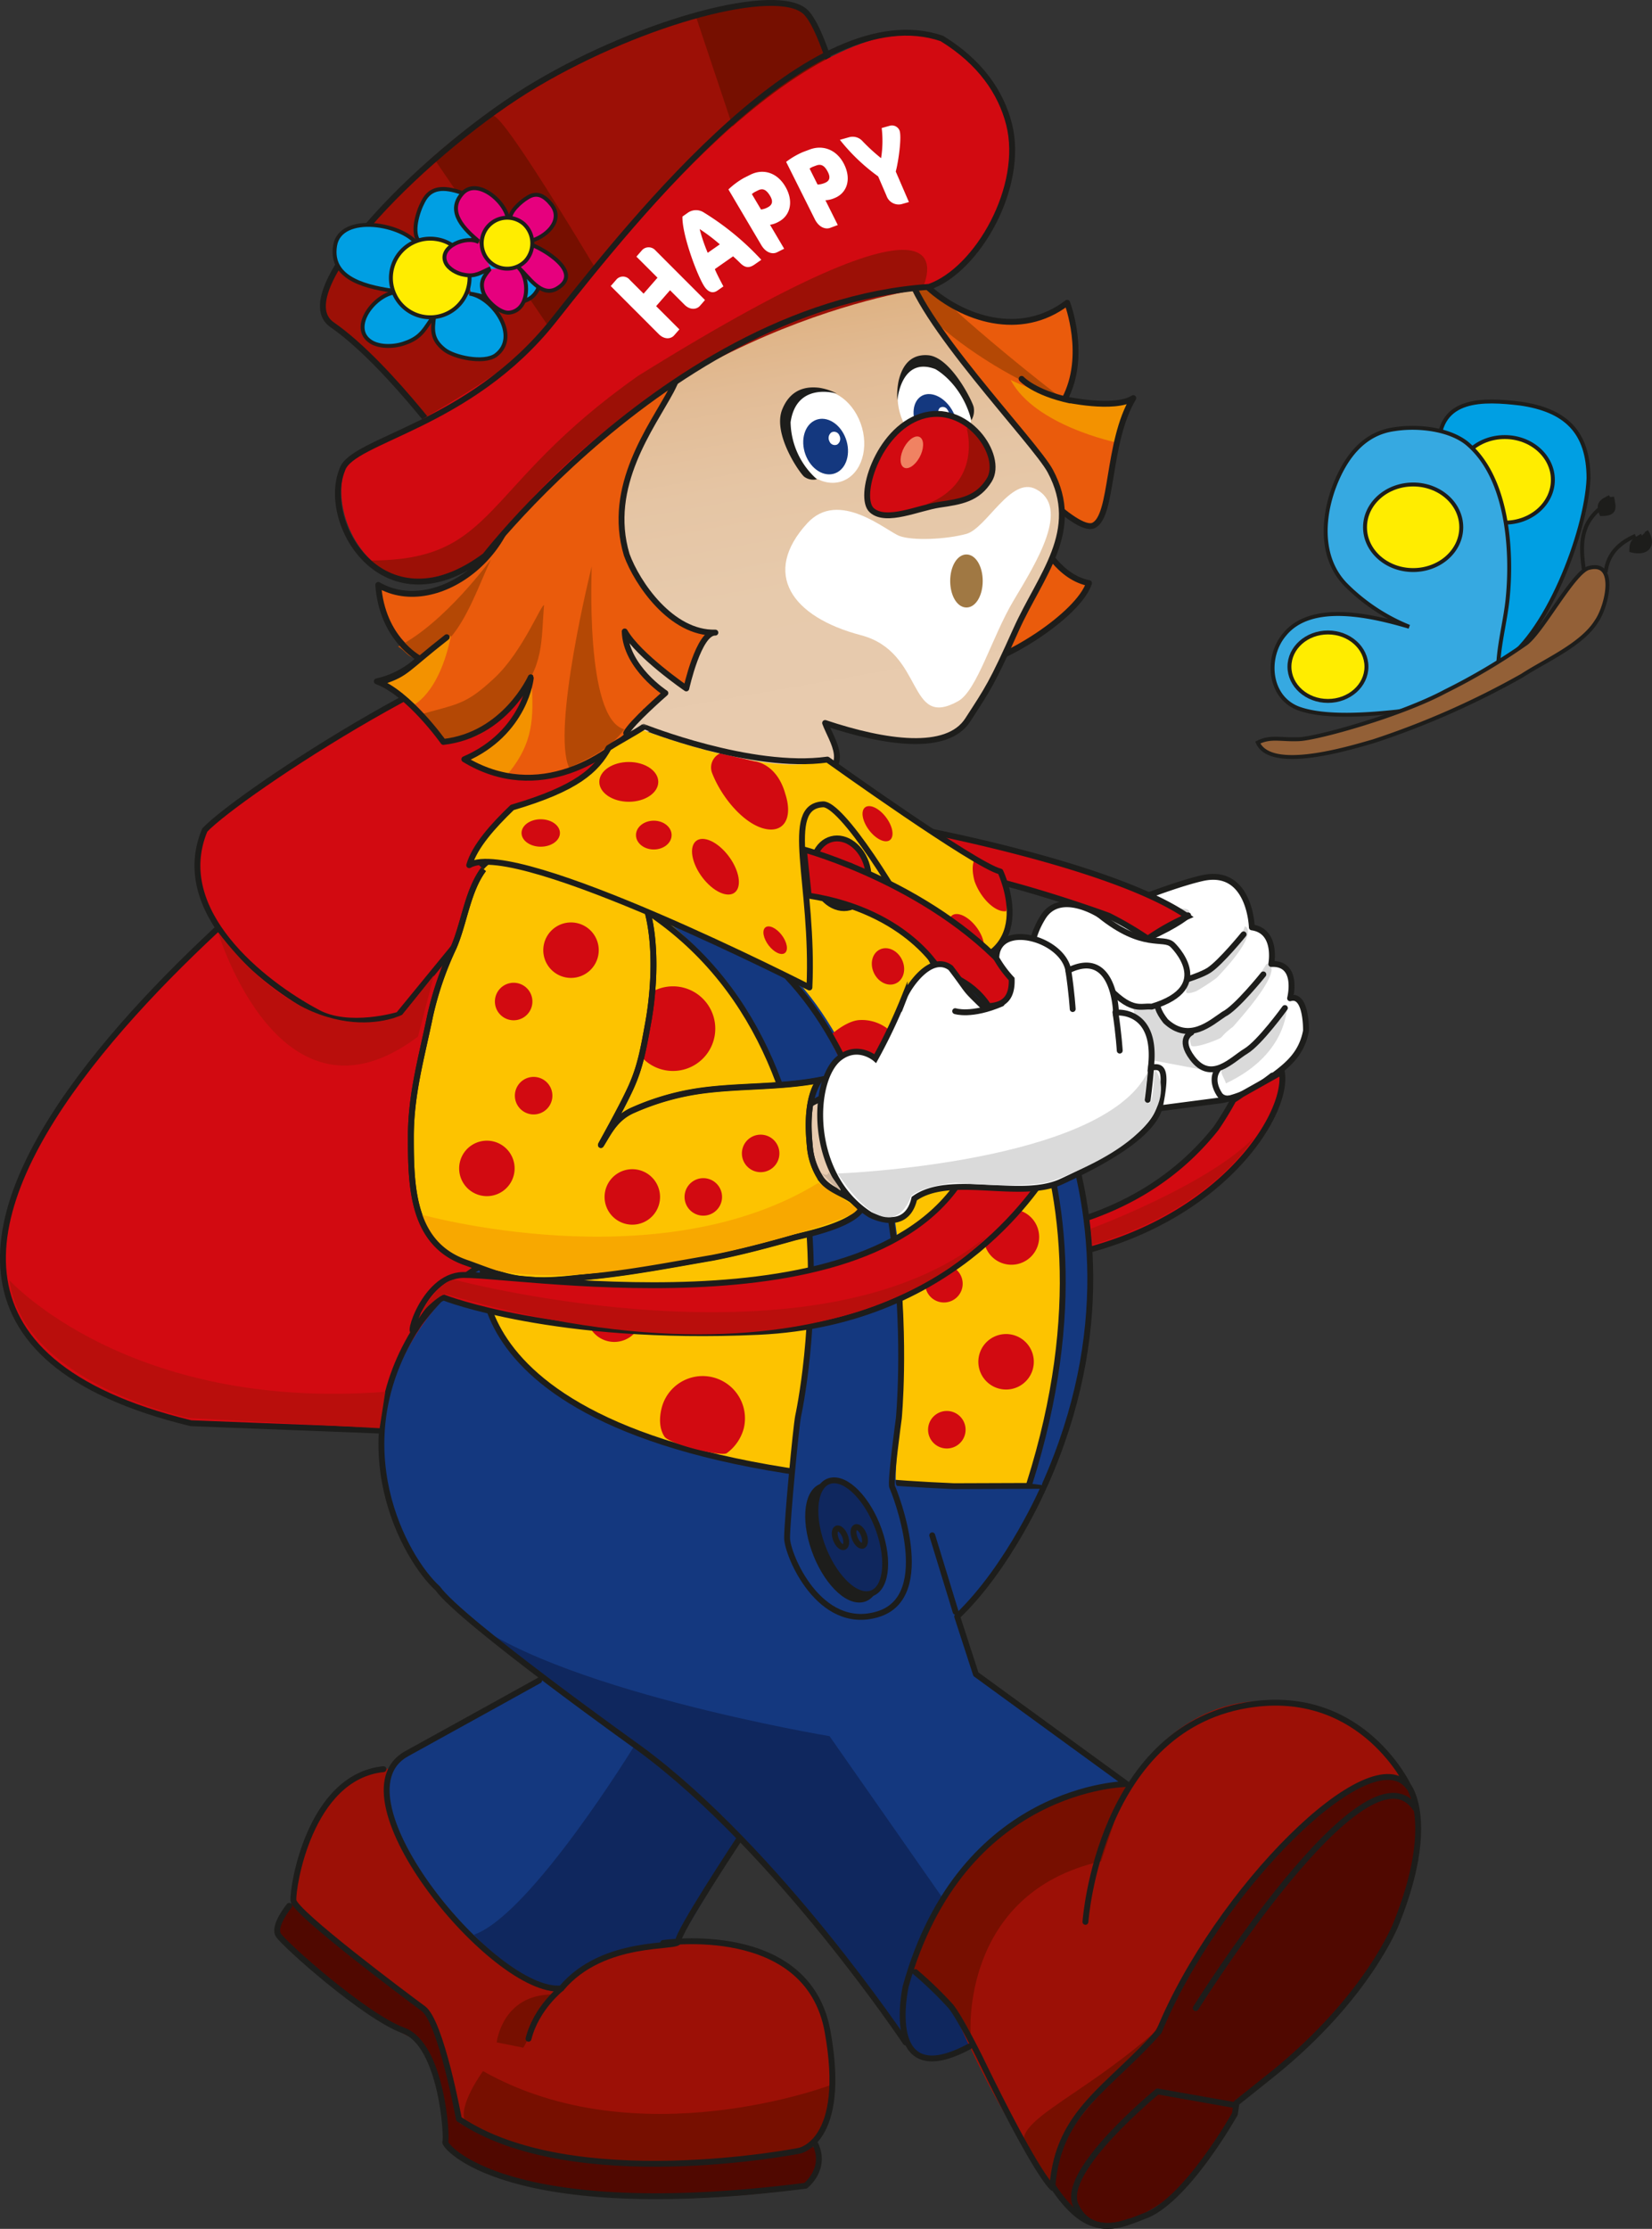 <svg id="Ebene_1" data-name="Ebene 1" xmlns="http://www.w3.org/2000/svg" xmlns:xlink="http://www.w3.org/1999/xlink" viewBox="0 0 421.353 568.284"><rect x="0" y="0" width="421.353" height="568.284" fill="#333333" stroke="none"/><defs><style>.cls-1,.cls-29,.cls-4,.cls-44{fill:#fff;}.cls-1,.cls-10,.cls-11,.cls-13,.cls-14,.cls-15,.cls-16,.cls-17,.cls-18,.cls-19,.cls-2,.cls-20,.cls-21,.cls-22,.cls-23,.cls-24,.cls-25,.cls-26,.cls-27,.cls-28,.cls-3,.cls-31,.cls-32,.cls-33,.cls-34,.cls-35,.cls-36,.cls-37,.cls-38,.cls-4,.cls-40,.cls-41,.cls-42,.cls-43,.cls-44,.cls-45,.cls-5,.cls-6,.cls-7,.cls-8,.cls-9{fill-rule:evenodd;}.cls-2{fill:#dadada;}.cls-11,.cls-12,.cls-19,.cls-3,.cls-37{fill:none;}.cls-11,.cls-12,.cls-14,.cls-15,.cls-17,.cls-18,.cls-20,.cls-24,.cls-3,.cls-31,.cls-32,.cls-33,.cls-34,.cls-35,.cls-36,.cls-37,.cls-38,.cls-39,.cls-4,.cls-40,.cls-41,.cls-44,.cls-5{stroke:#1d1d1b;}.cls-12,.cls-14,.cls-15,.cls-17,.cls-18,.cls-20,.cls-24,.cls-28,.cls-3,.cls-31,.cls-4{stroke-linecap:round;stroke-linejoin:round;}.cls-11,.cls-12,.cls-14,.cls-15,.cls-17,.cls-18,.cls-20,.cls-24,.cls-28,.cls-3,.cls-31,.cls-32,.cls-36,.cls-4,.cls-44,.cls-5{stroke-width:1.5px;}.cls-14,.cls-16,.cls-5{fill:#d20a11;}.cls-15,.cls-32,.cls-6{fill:#fdc300;}.cls-7{fill:#9c1006;}.cls-8{fill:#14387f;}.cls-18,.cls-9{fill:#0f275e;}.cls-10{fill:#770f00;}.cls-13{fill:#500800;}.cls-17,.cls-25,.cls-30,.cls-38{fill:#1d1d1b;}.cls-20{fill:url(#Neues_Verlaufsfeld_1);}.cls-21{fill:#ea5b0c;}.cls-22{fill:#b44805;}.cls-23{fill:#f39200;}.cls-24{fill:url(#Neues_Verlaufsfeld_1-2);}.cls-26{fill:#f08262;}.cls-27{fill:#760f00;}.cls-28{fill:#a07843;stroke:#a07843;}.cls-31{fill:#e8cbaf;}.cls-33{fill:#009fe3;}.cls-34,.cls-39{fill:#ffed00;}.cls-34,.cls-39,.cls-44{stroke-miterlimit:10;}.cls-35{fill:#e6007e;}.cls-36,.cls-41{fill:#936037;}.cls-40{fill:#36a9e1;}.cls-42{fill:#b90e0c;}.cls-43{fill:#f8a800;}.cls-45{fill:#cbb29b;}</style><linearGradient id="Neues_Verlaufsfeld_1" x1="305.96" y1="328.267" x2="308.497" y2="313.878" gradientTransform="translate(-50.297)" gradientUnits="userSpaceOnUse"><stop offset="0" stop-color="#e8cbaf"/><stop offset="0.364" stop-color="#e7caac"/><stop offset="0.585" stop-color="#e5c5a4"/><stop offset="0.768" stop-color="#e2bc96"/><stop offset="0.93" stop-color="#deb181"/><stop offset="1" stop-color="#dbaa76"/></linearGradient><linearGradient id="Neues_Verlaufsfeld_1-2" x1="334.422" y1="329.223" x2="356.912" y2="201.676" gradientTransform="matrix(-1, 0, 0, 1, 645.043, 0)" xlink:href="#Neues_Verlaufsfeld_1"/></defs><title>HappyWandern2</title><path class="cls-1" d="M351.539,377.128s-8.133-.631-8.19,9.547c-.046,8.446,6.79,33.537,25.996,36.216,0,0,6.213,2.551,9.584-6.024l20.941-2.804s7.502-1.337,12.088-4.818c4.589-3.483,8.598-6.098,9.864-12.886,0,0,1.009-9.396-3.25-8.102,0,0,1.547-9.271-5.607-8.922,0,0,1.631-8.404-4.949-9.337,0,0-.194-13.911-10.002-13.032-9.317.834-28.899,9.825-28.899,9.825s-11.495-5.331-14.25.551A38.984,38.984,0,0,0,351.539,377.128Z" transform="translate(-88.72 -133.548)"/><path class="cls-2" d="M360.599,419.388s5.418,2.353,7.004-5.689c1.38.82,5.59,3.965,11.359,3.697C373.413,428.857,360.719,419.979,360.599,419.388Z" transform="translate(-88.72 -133.548)"/><path class="cls-2" d="M372.645,402.008s7.085-8.843,4.971-11.384l5.953-.386s2.748,6.013,8.077,6.277c0,0-1.445,6.328,2.684,8.377,4.129,2.051,2.322,1.64,2.322,1.64Z" transform="translate(-88.72 -133.548)"/><path class="cls-2" d="M401.391,409.778c-.213-1.057-1.705-2.942-.954-3.57.749-.629,14.039-11.093,16.608-16.4C416.888,393.341,415.248,403.259,401.391,409.778Z" transform="translate(-88.72 -133.548)"/><path class="cls-2" d="M403.189,395.353c-4.024,3.034-1.606,2.313-5.106,3.693-1.598.632-5.465,1.868-5.601.943-.134-.925-.867-2.528-.038-3.166.831-.64,5.125-.588,9.586-4.793a30.704,30.704,0,0,0,6.205-7.343c1.396-2.017,3.519-5.37,3.519-5.37S417.98,378.734,403.189,395.353Z" transform="translate(-88.72 -133.548)"/><path class="cls-2" d="M399.043,382.864a50.336,50.336,0,0,1-5.23,3.411c-1.095.408-2.584.82-2.555.115.028-.708-.124-2.423.483-2.87s3.579-.703,6.933-3.694c3.354-2.994,3.76-3.35,4.897-4.817a31.838,31.838,0,0,0,2.683-5.288S410.495,370.919,399.043,382.864Z" transform="translate(-88.72 -133.548)"/><path class="cls-2" d="M390.072,365.182c-6.964,3.183-14.152,6.11-14.152,6.11l5.202,2.054S397.494,365.375,390.072,365.182Z" transform="translate(-88.72 -133.548)"/><path class="cls-3" d="M351.725,377.262s-8.195-1.304-8.498,9.951c-.227,8.441,5.875,31.348,25.249,35.765,0,0,7.95,2.377,10.453-6.111l21.561-2.819a29.728,29.728,0,0,0,10.912-4.666c4.588-3.483,9.154-6.235,10.42-13.023,0,0,.203-9.577-4.056-8.283,0,0,2.354-9.09-4.801-8.741,0,0,1.631-8.404-4.949-9.337,0,0-.439-15.368-12.73-12.535-9.262,2.135-26.171,9.328-26.171,9.328s-9.972-6.459-14.374.616C351.31,372.924,351.725,377.262,351.725,377.262Z" transform="translate(-88.72 -133.548)"/><path class="cls-3" d="M410.944,381.99s-6.896,8.602-10.078,10.142c-3.373,2.254-8.91,7.325-14.845,1.776-4.03-5.15-1.39-6.532.113-8.251" transform="translate(-88.72 -133.548)"/><path class="cls-3" d="M416.434,390.561S410.03,399.427,406.48,401.56s-8.822,8.187-13.659,1.766c-3.713-4.929-.247-6.502-.247-6.502" transform="translate(-88.72 -133.548)"/><path class="cls-3" d="M413.233,407.785s-10.877,8.9-13.505,4.767c-2.456-3.867-.469-6.193-.469-6.193" transform="translate(-88.72 -133.548)"/><path class="cls-4" d="M351.564,379.207c-3.05,4.684,4.94,37.926,27.365,37.66" transform="translate(-88.72 -133.548)"/><path class="cls-3" d="M405.911,371.783s-5.748,7.081-8.782,9.11c-3.038,2.028-15.799,6.011-18.654,2.612-2.854-3.401-5.072-7.108,2.966-10.71,8.038-3.603,10.321-5.867,10.321-5.867" transform="translate(-88.72 -133.548)"/><path class="cls-4" d="M369.115,366.791c11.237,9.072,16.317,5.417,18.64,7.646,0,0,11.405,10.809-5.295,15.779-2.746-.288-4.788,1.481-10.607-4.4-5.059-5.117-8.893.519-8.893.519" transform="translate(-88.72 -133.548)"/><path class="cls-5" d="M371.481,367.019a87.069,87.069,0,0,1,10.001,5.862,57.689,57.689,0,0,1,10.144-5.661c-19.214-13.299-70.431-22.621-70.431-22.621v10.61C332.534,353.28,366.485,365.16,371.481,367.019Z" transform="translate(-88.72 -133.548)"/><path class="cls-5" d="M405.433,412.586a23.488,23.488,0,0,1-2.133,1.411,83.186,83.186,0,0,1-4.428,7.251c-39.129,49.252-122.688,18.906-132.121,20.108-10.001,1.272-14.197,19.214-10.646,13,4.001-7,6.759-7.29,6.759-7.29s28.184,11.093,80.189,8.728c52.004-2.363,74.824-36.927,72.601-48.951Z" transform="translate(-88.72 -133.548)"/><path class="cls-6" d="M318.284,343.051l-24.955-4.881-73.654-8.492s-23.123,28.198-5.724,58.615c11.978,20.94,9.55,23.476,9.55,23.476s-3.582,32.36-11.938,40.607c0,0-11.338,55.199,119.966,60.91a116.207,116.207,0,0,0,18.53-.084c9.152-13.751,14.023-43.145,13.226-60.49C366.666,407.031,318.284,343.051,318.284,343.051Z" transform="translate(-88.72 -133.548)"/><path class="cls-5" d="M183.347,337.816S7.267,464.804,137.405,496.422l47.641,1.854s58.874-66.83,58.798-84.769C243.768,395.571,227.345,316.22,183.347,337.816Z" transform="translate(-88.72 -133.548)"/><path class="cls-7" d="M293.938,680.915c6.789.174,18.693-42.8-18.446-51.688,0,0-33.594-6.793-46.748,11.71,0,0-9.057-.331-27.786-24.533-18.331-23.688-13.1-31.885-13.1-31.885s-18.342-1.515-24.636,33.701l1.07,5.11s29.17,19.101,31.457,26.859,9.152,25.665,9.152,25.665S250.233,693.08,293.938,680.915Z" transform="translate(-88.72 -133.548)"/><path class="cls-8" d="M211.5,456.171s-38.996,25.468-19.895,70.43c0,0,10.086,17.506,35.155,34.814l-36.748,20.291s-10.752,13.679,12.055,38.387c21.251,23.019,29.814,20.439,29.814,20.439a31.989,31.989,0,0,1,29.144-11.264l17.19-27.656,42.506,52.311s3.681,9.03,15.496.165l-4.529-9.097-10.369-9.571s13.216-45.964,54.996-46.562l-38.288-28.04-4.542-14.873s17.6-19.227,21.181-33.551c-3.185,0-51.066,2.44-95.422-10.664C208.105,486.621,211.5,456.171,211.5,456.171Z" transform="translate(-88.72 -133.548)"/><path class="cls-9" d="M337.386,654.708s-9.927,4.905-12.53,4.194c-4.347-1.188-10.115-11.73-3.51-23.062l9.523,8.532Z" transform="translate(-88.72 -133.548)"/><path class="cls-9" d="M250.696,578.379s-26.572,43.437-41.107,48.45c0,0,13.531,15.035,22.049,14.535,0,0,9.022-12.532,30.072-12.532l15.875-26.734S251.698,578.379,250.696,578.379Z" transform="translate(-88.72 -133.548)"/><path class="cls-9" d="M329.367,617.807l-29.068-41.599s-72.164-12.026-94.218-31.57l61.804,47.772,28.355,30.687,23.117,30.295S318.842,630.836,329.367,617.807Z" transform="translate(-88.72 -133.548)"/><path class="cls-7" d="M447.655,595.324c6.712-13.62-41.869-52.08-71.602-6.334-2.702,4.36-5.533,10.03-5.533,10.03s-14.365.288-30.581,14.445c-16.219,14.159-17.548,22.04-17.548,22.04l9.235,10.003s18.199,44.17,33.35,49.767C358.488,678.393,431.504,602.418,447.655,595.324Z" transform="translate(-88.72 -133.548)"/><path class="cls-10" d="M398.647,635.901l-15.784,20.937s-30.403,23.76-19.725,41.139c-3.111-1.778-8.724-10.914-12.947-16.914C345.97,672.618,373.754,665.908,398.647,635.901Z" transform="translate(-88.72 -133.548)"/><path class="cls-10" d="M376.091,588.635s-37.24-3.12-54.896,46.452l7.615,7.218,7.472,9.949s-2.717-35.99,33.274-44.138Z" transform="translate(-88.72 -133.548)"/><path class="cls-10" d="M301.067,665.003s-49.453,19.016-89.148-3.393c0,0-6.51,8.829-4.556,12.902,1.952,4.072,36.442,16.975,87.848,6.788C295.211,681.3,303.67,669.078,301.067,665.003Z" transform="translate(-88.72 -133.548)"/><path class="cls-10" d="M229.669,642.069l-7.47,13.581-6.791-1.359S216.767,642.069,229.669,642.069Z" transform="translate(-88.72 -133.548)"/><path class="cls-11" d="M355.614,414.036l-36.796-61.698-19.99-18.954L220.436,339.759s-23.58,24.711-5.952,55.138c11.558,19.948,9.55,22.083,9.55,22.083s-3.582,30.441-11.938,38.198c0,0-11.338,51.924,119.965,57.296l22.406-.079s8.556-15.719,10.544-49.341C366.328,440.803,355.614,414.036,355.614,414.036Z" transform="translate(-88.72 -133.548)"/><path class="cls-3" d="M355.064,512.395s-8.754,20.49-22.208,33.304L337.63,560.418l38.461,27.994s-42.042.257-56.366,51.588c0,0-6.156,27.381,16.245,15.321" transform="translate(-88.72 -133.548)"/><path class="cls-3" d="M319.725,654.322s-32.628-48.94-67.64-74.801c0,0-45.756-32.628-51.724-40.984-8.359-7.561-24.67-36.607-5.177-66.844,0,0,6.768-9.949,16.316-15.52" transform="translate(-88.72 -133.548)"/><line class="cls-12" x1="243.738" y1="410.957" x2="237.77" y2="391.459"/><path class="cls-3" d="M226.22,562.012s-14.324,7.955-33.819,18.697c-19.499,10.746,22.476,61.498,39.481,59.823,10.836-12.895,30.204-10.137,29.83-11.985-.398-1.992,15.44-25.951,15.44-25.951" transform="translate(-88.72 -133.548)"/><path class="cls-13" d="M366.28,699.573c-7.033-3.614-5.339-4.263-9.567-9.426,1.432-14.115,14.413-23.279,26.698-38.825,4.671-7.853,8.453-15.26,13.57-23.114,15.351-22.441,37.612-46.585,50.502-40.172,2.344,1.985,1.847,6.107,3.167,10.784,0,0,1.284,31.41-30.977,58.337-5.681,4.745-14.681,12.264-14.681,12.264s-7.988,14.052-8.335,15.101C396.122,686.137,377.626,705.408,366.28,699.573Z" transform="translate(-88.72 -133.548)"/><path class="cls-13" d="M294.459,691.396s6.146-7.526.802-11.149c-3.205,2.231-33.686,6.896-54.498,4.182-21.373-2.788-34.726-9.479-34.726-9.479s-2.184-22.708-9.619-29.276c-7.437-6.563-20.574-15.609-20.574-15.609l-12.622-11.508s-4.651,5.373-3.506,8.356,25.214,22.668,34.83,26.57c5.148,3.583,8.015,18.206,8.015,25.368S232.482,700.04,294.459,691.396Z" transform="translate(-88.72 -133.548)"/><path class="cls-14" d="M309.889,354.415c1.27,4.804-.735,9.504-4.479,10.496-3.744.99-7.81-2.104-9.081-6.91s.734-9.507,4.476-10.496C304.55,346.513,308.618,349.608,309.889,354.415Z" transform="translate(-88.72 -133.548)"/><path class="cls-15" d="M306.416,355.346a1.195,1.195,0,1,1-1.499-1.143A1.354,1.354,0,0,1,306.416,355.346Z" transform="translate(-88.72 -133.548)"/><path class="cls-15" d="M302.192,356.38a1.194,1.194,0,1,1-1.502-1.141A1.358,1.358,0,0,1,302.192,356.38Z" transform="translate(-88.72 -133.548)"/><path class="cls-3" d="M365.567,623.56s3.496-50.393,42.927-55.514c28.027-3.639,39.435,20.887,39.435,20.887s7.341,9.201-3.09,35.062c0,0-7.131,18.699-31.449,38.314L404.1,669.726l-.414,2.816s-12.648,22.605-23.39,26.133c-7.786,3.145-14.461,5.386-23.137-7.852,1.556-19.075,14.237-24.687,27.141-39.275,14.605-35.778,54.184-75.568,63.75-62.328" transform="translate(-88.72 -133.548)"/><path class="cls-3" d="M322.185,636.368a98.678,98.678,0,0,1,8.947,8.625c2.385,2.821,7.545,13.283,7.545,13.283C353.694,689.291,357.28,691.43,357.28,691.43" transform="translate(-88.72 -133.548)"/><path class="cls-3" d="M403.467,670.248l-19.508-3.449s-24.786,20.226-20.885,28.959c3.83,8.575,13.632,4.212,13.632,4.212" transform="translate(-88.72 -133.548)"/><path class="cls-3" d="M257.861,628.949s36.867-5.577,41.943,22.583c5.075,28.156-7.215,30.387-7.215,30.387S234.62,693.349,205.766,673.834c0,0-4.541-24.814-9.084-28.161-4.541-3.339-32.859-24.529-33.123-27.597-.267-3.066,4.006-31.503,22.973-33.454" transform="translate(-88.72 -133.548)"/><path class="cls-3" d="M162.487,619.47s-4.207,5.126-2.771,7.443c1.435,2.314,22.007,20.715,31.89,24.341,9.886,3.623,11.22,27.599,10.686,28.434s15.226,20.91,91.902,11.151c0,0,5.6-4.386,2.395-10.799" transform="translate(-88.72 -133.548)"/><path class="cls-3" d="M231.882,640.533s-6.411,5.019-8.361,12.828" transform="translate(-88.72 -133.548)"/><path class="cls-3" d="M234.482,357.974" transform="translate(-88.72 -133.548)"/><path class="cls-8" d="M250.881,362.721c61.965,39.824,41.895,131.928,41.895,131.928-.566,2.823-2.634,26.468-2.634,30.702s9.201,23.99,24.159,19.474c14.959-4.517,3.556-31.667,2.992-32.796s1.014-18.513,1.014-18.513,8.114-73.338-27.603-111.35l-14.336-7.339Z" transform="translate(-88.72 -133.548)"/><path class="cls-16" d="M219.612,448.708a4.784,4.784,0,1,0,4.785-4.783A4.787,4.787,0,0,0,219.612,448.708Z" transform="translate(-88.72 -133.548)"/><path class="cls-16" d="M257.469,492.579c-.634,2.542-.608,5.27.747,7.28,1.262,1.874,14.584,5.195,15.877,4.191a11.516,11.516,0,0,0,4.314-6.253,10.789,10.789,0,1,0-20.938-5.218Z" transform="translate(-88.72 -133.548)"/><path class="cls-16" d="M274.185,433.489a7.071,7.071,0,1,0,7.071-7.077A7.07,7.07,0,0,0,274.185,433.489Z" transform="translate(-88.72 -133.548)"/><path class="cls-16" d="M232.603,421.359a4.782,4.782,0,1,0,4.78-4.781A4.785,4.785,0,0,0,232.603,421.359Z" transform="translate(-88.72 -133.548)"/><path class="cls-16" d="M272.66,466.223a4.782,4.782,0,1,0,4.783-4.782A4.785,4.785,0,0,0,272.66,466.223Z" transform="translate(-88.72 -133.548)"/><path class="cls-16" d="M238.327,468.628a7.07,7.07,0,1,0,7.069-7.071A7.069,7.069,0,0,0,238.327,468.628Z" transform="translate(-88.72 -133.548)"/><path class="cls-16" d="M311.635,381.656c1.139,2.382,3.661,3.551,5.633,2.607,1.971-.942,2.649-3.639,1.508-6.024-1.139-2.381-3.662-3.547-5.635-2.605C311.17,376.58,310.494,379.274,311.635,381.656Z" transform="translate(-88.72 -133.548)"/><path class="cls-16" d="M343.079,487.467a7.074,7.074,0,1,0-4.461-8.952A7.074,7.074,0,0,0,343.079,487.467Z" transform="translate(-88.72 -133.548)"/><path class="cls-16" d="M340.781,452.827a7.072,7.072,0,1,0,2.033-9.797A7.071,7.071,0,0,0,340.781,452.827Z" transform="translate(-88.72 -133.548)"/><path class="cls-16" d="M323.636,431.782a4.781,4.781,0,1,0,1.374-6.617A4.783,4.783,0,0,0,323.636,431.782Z" transform="translate(-88.72 -133.548)"/><path class="cls-16" d="M325.479,463.481a4.782,4.782,0,1,0,1.374-6.624A4.782,4.782,0,0,0,325.479,463.481Z" transform="translate(-88.72 -133.548)"/><path class="cls-16" d="M300.013,398.024c3.399,6.123,5.894,12.472,8.842,17.457a11.349,11.349,0,0,0,10.461-11.727,10.79,10.79,0,0,0-11.421-10.121C305.174,393.798,301.809,396.242,300.013,398.024Z" transform="translate(-88.72 -133.548)"/><path class="cls-16" d="M319.214,355.092c1.204,3.286,4.422,6.491,7.185,7.15s4.026-1.472,2.822-4.764c-1.206-3.291-4.423-6.492-7.186-7.153C319.272,349.667,318.009,351.798,319.214,355.092Z" transform="translate(-88.72 -133.548)"/><path class="cls-16" d="M328.679,408.877c1.362,2.847,4.373,4.243,6.727,3.118,2.355-1.128,3.16-4.349,1.8-7.19-1.359-2.847-4.373-4.239-6.728-3.113S327.32,406.037,328.679,408.877Z" transform="translate(-88.72 -133.548)"/><path class="cls-16" d="M254.233,424.566a4.783,4.783,0,1,0,4.783-4.785A4.782,4.782,0,0,0,254.233,424.566Z" transform="translate(-88.72 -133.548)"/><path class="cls-10" d="M374.99,589.78" transform="translate(-88.72 -133.548)"/><path class="cls-17" d="M299.422,512.354c4.301-.183,9.719,6.165,12.106,14.18,2.384,8.015.833,14.667-3.466,14.854-4.297.183-9.716-6.167-12.101-14.184C293.577,519.189,295.125,512.537,299.422,512.354Z" transform="translate(-88.72 -133.548)"/><path class="cls-18" d="M301.27,510.987c4.301-.187,9.719,6.16,12.103,14.176,2.385,8.018.835,14.67-3.463,14.855-4.298.188-9.717-6.165-12.101-14.185C295.425,517.817,296.972,511.17,301.27,510.987Z" transform="translate(-88.72 -133.548)"/><path class="cls-3" d="M302.376,523.231c.71-.03,1.605,1.019,1.996,2.338.396,1.329.142,2.428-.571,2.456-.709.033-1.602-1.018-1.998-2.344C301.411,524.36,301.666,523.261,302.376,523.231Z" transform="translate(-88.72 -133.548)"/><path class="cls-3" d="M307.163,522.892c.715-.03,1.609,1.018,2,2.347.396,1.324.139,2.422-.571,2.45s-1.607-1.016-2-2.341C306.196,524.029,306.453,522.925,307.163,522.892Z" transform="translate(-88.72 -133.548)"/><path class="cls-3" d="M393.696,645.552s43.407-69.555,56.003-50.975" transform="translate(-88.72 -133.548)"/><path class="cls-3" d="M248.062,362.413c65.39,36.659,44.226,132.196,44.226,132.196-.565,2.825-2.82,26.815-2.82,31.05,0,4.233,8.185,23.99,23.142,19.473,14.961-4.516,4.232-31.329,3.669-32.459-.565-1.127,1.692-17.499,1.692-17.499s7.236-74.579-28.483-112.592" transform="translate(-88.72 -133.548)"/><path class="cls-8" d="M247.595,362.828" transform="translate(-88.72 -133.548)"/><path class="cls-8" d="M336.848,379.735l-6.637,1.048s49.125,46.064,21.072,131.015l3.184.394S391.471,446.145,336.848,379.735Z" transform="translate(-88.72 -133.548)"/><path class="cls-3" d="M337.247,379.191s52.035,56.211,18.017,132.803" transform="translate(-88.72 -133.548)"/><path class="cls-3" d="M330.212,380.784s48.727,43.676,21.072,131.015" transform="translate(-88.72 -133.548)"/><path class="cls-16" d="M249.576,395.82a10.789,10.789,0,1,0,10.787-10.79A10.786,10.786,0,0,0,249.576,395.82Z" transform="translate(-88.72 -133.548)"/><path class="cls-16" d="M326.215,500.703a4.782,4.782,0,1,0,1.375-6.619A4.781,4.781,0,0,0,326.215,500.703Z" transform="translate(-88.72 -133.548)"/><path class="cls-16" d="M249.409,448.019a4.782,4.782,0,1,0,1.375-6.624A4.785,4.785,0,0,0,249.409,448.019Z" transform="translate(-88.72 -133.548)"/><path class="cls-2" d="M140.456,486.159" transform="translate(-88.72 -133.548)"/><path class="cls-19" d="M211.5,456.171" transform="translate(-88.72 -133.548)"/><path class="cls-20" d="M242.378,325.924s24.061-6.597,29.108-9.703" transform="translate(-88.72 -133.548)"/><path class="cls-14" d="M237.025,295.411c-24.145-1.228-87.402,40.581-96.076,49.771-8.673,20.673,14.794,39.051,28.569,46.403,8.12,4.568,20.825.703,20.825.703l59.876-73.114S261.169,296.639,237.025,295.411Z" transform="translate(-88.72 -133.548)"/><path class="cls-21" d="M324.738,206.085c8.664,7.911,23.77,14.513,36.174,4.824,0,0,5.425,13.325-.085,24.7,13.78.581,7.381,2.333,16.423.073-5.106,11.673-5.432,29.401-9.57,31.885-4.147,2.493-20.759-16.513-20.759-16.513-.171.115,5.148,27.777,19.838,31.451-2.542,5.649-20.67,19.91-31.612,21.133-10.65,1.19-11.877-4.206-11.877-4.206q-21.316,8.76-42.634,17.522c-12.591,2.804-15.299-5.717-27.829-2.651-4.745,12.047-25.295,24.971-45.379,13.12,12.77-5.031,16.669-20.623,16.669-20.623-.008-.012-4.802,11.761-22.887,15.614,0,0-8.961-11.653-15.51-15.195,2.294-.756,8.534-4.783,11.359-5.558,0,0-11.197-6.632-11.266-18.974,16.773,9.032,32.452-8.844,32.342-22.949-.127-16.252,13.7-41.127,31.176-46.26C270.457,207.267,307.904,190.71,324.738,206.085Z" transform="translate(-88.72 -133.548)"/><path class="cls-22" d="M320.711,200.295c2.847,6.166,31.243,29.171,38.769,34.731-10.68-3.688-24.499-12.129-32.845-19.992C324.385,212.161,317.54,198.317,320.711,200.295Z" transform="translate(-88.72 -133.548)"/><path class="cls-22" d="M330.106,304.295c6.896-6.247,5.958-21.616,4.358-31.334a52.119,52.119,0,0,1-11.867,26.985S328.525,305.725,330.106,304.295Z" transform="translate(-88.72 -133.548)"/><path class="cls-22" d="M233.897,329.311c-4.594-9.76,5.735-51.328,5.735-51.328.1-.073-1.908,38.846,8.332,41.518C244.299,324.347,240.069,326.376,233.897,329.311Z" transform="translate(-88.72 -133.548)"/><path class="cls-22" d="M227.484,287.87c-.778,9.046.112,15.569-7.3,23.87-7.737,8.666-7.678,10.055-18.382,10.97-1.916-2.528-4.75-7.16-6.523-6.819,10.377-2.965,12.097-2.526,19.568-9.487C222.037,299.702,226.859,287.347,227.484,287.87Z" transform="translate(-88.72 -133.548)"/><path class="cls-22" d="M213.958,276.163S202.098,292.47,190.24,298.399c2.259,1.411,2.285,2.52,4.447,2.965C205.238,300.072,209.435,285.768,213.958,276.163Z" transform="translate(-88.72 -133.548)"/><path class="cls-23" d="M373.54,246.381s-20.853-4.262-27.054-15.961c0,0,15.368,7.879,30.444,5.226C376.93,235.645,372.958,244.85,373.54,246.381Z" transform="translate(-88.72 -133.548)"/><path class="cls-23" d="M203.75,295.627c-3.108,15.255-9.952,17.892-9.952,17.892s-3.549-5.127-8.537-6.448C185.26,307.071,189.954,306.925,203.75,295.627Z" transform="translate(-88.72 -133.548)"/><path class="cls-23" d="M224.379,308.777c.564,9.605-.369,15.42-6.778,22.883-3.967-.827-8.078-3.671-10.764-4.489C206.836,327.171,219.859,320.925,224.379,308.777Z" transform="translate(-88.72 -133.548)"/><path class="cls-3" d="M325.433,206.836c8.713,7.908,23.523,13.062,35.475,3.914,0,0,5.225,13.48-.646,24.576,0,0,12.713,2.825,17.516-.282-6.78,11.3-5.089,30.167-10.171,32.489-4.498,2.053-20.397-15.69-20.495-15.61,0,0,4.956,27.475,19.365,30.3-2.544,7.91-21.677,20.624-33.252,22.07-10.463,1.306-11.675-4.089-11.675-4.089q-21.419,8.664-42.832,17.328c-12.029,2.948-13.886-4.195-25.807-.842-8.496,10.259-27.039,21.847-45.767,10.452,15.53-6.677,17.045-20.761,16.952-20.905,0,0-6.581,14.697-22.294,16.476,0,0-8.763-12.411-16.974-15.449,6.894-1.45,11.418-6.254,10.748-5.897,0,0-9.41-4.973-10.377-18.678,15.293,8.854,38.426-9.573,34.942-30.409-2.896-17.324,12.304-30.31,30.358-36.12C271.409,209.427,308.428,191.397,325.433,206.836ZM349.28,230.15s3.198,3.515,12.374,5.501M202.654,296.019c-10.492,8.216-10.128,9.217-16.072,11.199" transform="translate(-88.72 -133.548)"/><path class="cls-19" d="M356.61,253.675c6.678,18.48-.94,26.571-7.126,40.374-6.188,13.804-2.857,16.185-8.093,24.277-5.238,8.091-19.099,5.377-31.416,7.615-10.473,1.904-51.19-.051-63.304-6.189,16.659-11.9,4.757-32.844,1.9-44.742-2.853-11.901-2.377-21.896-.948-31.416s25.704-51.405,72.348-42.361C321.877,214.558,352.815,246.449,356.61,253.675Z" transform="translate(-88.72 -133.548)"/><path class="cls-24" d="M356.61,253.675c8.174,15.269-2.534,26.571-8.722,40.374-6.186,13.804-7.117,14.997-12.353,23.089-5.238,8.092-20.842,5.926-36.363.751,1.628,4.481,7.279,11.752-3.002,13.88-7.633,1.58-42.573-8.705-47.735-11.32,1.282-2.61,9.994-10.19,9.994-10.19s-10.08-6.522-10.376-15.713c3.557,6.226,15.713,14.527,15.713,14.527s3.162-14.443,7.412-14.231c-11.266.296-20.012-12.686-22.606-19.833-5.262-17.523,6.425-32.648,11.342-41.873,4.531-8.495,13.414-40.949,60.058-31.905C321.877,214.558,352.815,246.449,356.61,253.675Z" transform="translate(-88.72 -133.548)"/><path class="cls-1" d="M347.228,286.684c5.798-9.71,14.618-23.773,5.696-28.425-6.435-3.358-12.572,10.032-17.789,11.436-5.221,1.404-13.604,1.745-16.956.525-3.348-1.222-15.498-12.063-23.556-3.273-11.733,12.8-4.027,23.898,13.682,28.555,16.376,4.308,11.664,24.124,24.784,16.824C337.939,309.627,341.736,295.889,347.228,286.684Z" transform="translate(-88.72 -133.548)"/><path class="cls-1" d="M291.454,249.347c2.736,6.026,8.604,8.895,13.109,6.412s5.941-9.377,3.207-15.402c-2.734-6.022-8.602-8.892-13.109-6.41C290.157,236.429,288.723,243.325,291.454,249.347Z" transform="translate(-88.72 -133.548)"/><path class="cls-8" d="M294.423,250.097c1.645,3.622,5.16,5.354,7.852,3.87,2.693-1.483,3.542-5.621,1.899-9.244-1.641-3.619-5.157-5.352-7.851-3.869C293.632,242.337,292.781,246.477,294.423,250.097Z" transform="translate(-88.72 -133.548)"/><path class="cls-1" d="M300.259,246.031a1.465,1.465,0,0,0,1.994.858,1.768,1.768,0,0,0,.575-2.273,1.465,1.465,0,0,0-1.994-.854A1.762,1.762,0,0,0,300.259,246.031Z" transform="translate(-88.72 -133.548)"/><path class="cls-25" d="M297.08,255.743a3.908,3.908,0,0,1-3.278-.671c-1.318-1.177-8.043-10.951-5.578-17.114,2.347-5.865,7.071-5.802,9.376-5.548a14.191,14.191,0,0,1,4.577,1.504s-10.287-3.227-11.811,7.28A19.887,19.887,0,0,0,297.08,255.743Z" transform="translate(-88.72 -133.548)"/><path class="cls-1" d="M320.758,244.04c3.833,5.362,9.736,7.123,13.192,3.936,3.454-3.186,3.152-10.116-.68-15.478-3.829-5.36-9.734-7.124-13.19-3.935C316.626,231.751,316.931,238.678,320.758,244.04Z" transform="translate(-88.72 -133.548)"/><path class="cls-8" d="M323.586,244.252c2.304,3.222,5.843,4.292,7.91,2.385,2.063-1.903,1.871-6.063-.43-9.284-2.304-3.226-5.843-4.292-7.91-2.388C321.09,236.87,321.284,241.027,323.586,244.252Z" transform="translate(-88.72 -133.548)"/><path class="cls-1" d="M328.41,239.857c.55.77,1.434.987,1.98.483a1.812,1.812,0,0,0-.011-2.301,1.343,1.343,0,0,0-1.978-.482A1.807,1.807,0,0,0,328.41,239.857Z" transform="translate(-88.72 -133.548)"/><path class="cls-25" d="M336.473,240.698a4.74,4.74,0,0,0,.567-3.444c-.49-1.798-5.939-12.693-11.613-13.134-5.4-.42-6.925,4.136-7.492,6.461a18.46,18.46,0,0,0-.341,5.068s.889-11.328,9.666-8.003C327.259,227.646,333.931,231.12,336.473,240.698Z" transform="translate(-88.72 -133.548)"/><path class="cls-16" d="M340.688,254.984c4.061-5.99-5.368-19.419-17.034-15.615-11.121,3.622-16.242,20.68-12.534,23.94,3.706,3.261,11.922-.657,17.286-1.438C333.769,261.093,336.627,260.972,340.688,254.984Z" transform="translate(-88.72 -133.548)"/><path class="cls-26" d="M319.366,247.536c-1.174,2.109-1.266,4.419-.2,5.157,1.063.738,2.879-.373,4.055-2.483,1.172-2.108,1.264-4.417.2-5.156C322.358,244.316,320.543,245.428,319.366,247.536Z" transform="translate(-88.72 -133.548)"/><path class="cls-7" d="M335.333,243.005s3.946,13.562-10.309,19.127c0,0,13.58.183,16.016-6.201,2.44-6.383-2.476-12.259-5.536-13.431" transform="translate(-88.72 -133.548)"/><path class="cls-3" d="M341.04,255.931c3.804-6.204-5.749-20.011-17.416-16.207-11.121,3.625-16.242,20.681-12.532,23.939,3.705,3.261,11.92-.657,17.281-1.437C333.739,261.447,338.067,260.788,341.04,255.931Z" transform="translate(-88.72 -133.548)"/><path class="cls-7" d="M310.276,190.022s-8.074-46.234-15.745-53.28c-7.669-7.042-41.783,1.745-69.742,18.047-27.959,16.3-63.727,53.127-50.968,61.606,15.975,10.615,33.703,37.133,33.703,37.133S239.805,210.051,310.276,190.022Z" transform="translate(-88.72 -133.548)"/><path class="cls-27" d="M230.267,219.208l-30.702-45.011s12.136-10.15,14.884-11.092c2.739-.941,29.896,45.163,29.896,45.163Z" transform="translate(-88.72 -133.548)"/><path class="cls-27" d="M266.157,137.575l15.826,47.361L309.202,182.92s-10.819-41.17-11.934-42.778c-1.119-1.61-5.406-6.123-9.67-5.985S266.157,137.575,266.157,137.575Z" transform="translate(-88.72 -133.548)"/><path class="cls-3" d="M310.178,189.376s-8.832-45.847-15.973-52.744c-7.138-6.898-41.3,2.174-68.625,18.316-27.328,16.141-64.153,53.092-52.177,61.382,14.996,10.379,33.665,36.759,33.665,36.759S241.95,209.354,310.178,189.376Z" transform="translate(-88.72 -133.548)"/><path class="cls-16" d="M325.403,206.984s-59.605,1.839-112.356,67.38c-24.29,20.773-42.62-7.433-35.852-22.809,14.006-8.504,40.643-22.045,50.859-33.407s56.489-76.405,95.504-76.405c8.443,1.313,21.91,10.786,23.717,30.525C345.329,177.897,344.47,197.759,325.403,206.984Z" transform="translate(-88.72 -133.548)"/><path class="cls-7" d="M323.933,207.211S254.847,216.423,212.075,275.7c0,0-19.385,11.948-28.951.761,32.64,0,27.857-18.602,68.402-47.115C340.816,173.821,323.933,207.211,323.933,207.211Z" transform="translate(-88.72 -133.548)"/><path class="cls-3" d="M346.068,165.151c4.098,15.954-8.044,37.232-20.346,41.537-70.834,4.845-124.777,83.884-113.002,68.346-25.742,19.511-42.345-7.765-36.712-21.699,2.372-7.708,32.488-11.066,53.925-38.14,21.432-27.075,66.057-83.05,98.996-71.844C338.772,149.394,344.006,157.125,346.068,165.151Z" transform="translate(-88.72 -133.548)"/><path class="cls-28" d="M331.821,281.682c0,3.321,1.521,6.012,3.397,6.012,1.877,0,3.399-2.691,3.399-6.012s-1.522-6.012-3.399-6.012C333.343,275.67,331.821,278.362,331.821,281.682Z" transform="translate(-88.72 -133.548)"/><path class="cls-29" d="M267.245,211.525c-.824.936-2.488,1.176-3.952-.299L259.616,207.55l-3.543,4.055,5.925,5.925-1.328,1.519c-.82.941-2.463,1.152-3.935-.317L244.491,206.482l1.547-1.772a2.23,2.23,0,0,1,3.322.205l3.509,3.51,3.55-4.072L251.04,198.98l1.47-1.686a2.31,2.31,0,0,1,3.401.116l12.622,12.635Z" transform="translate(-88.72 -133.548)"/><path class="cls-29" d="M281.217,200.963c-1.35.95-2.405.962-3.726-.369-.536-.539-1.13-1.106-1.796-1.691l-4.652,3.259c.586,1.415,1.582,3.263,2.185,4.407l-1.508,1.058c-1.192.836-2.318.388-3.211-.845-1.758-2.406-5.873-13.36-5.727-18.02l1.445-1.016a3.616,3.616,0,0,1,3.881-.098,68.983,68.983,0,0,1,14.79,12.143ZM267.17,191.95a42.697,42.697,0,0,0,2.057,6.061l3.088-2.162A46.136,46.136,0,0,0,267.17,191.95Z" transform="translate(-88.72 -133.548)"/><path class="cls-29" d="M287.202,190.147a6.176,6.176,0,0,1-2.085.709l3.609,6.11-1.827.915c-1.076.53-2.789.232-4.039-1.897l-8.351-14.137a19.869,19.869,0,0,1,3.993-2.952l1.652-.823c3.074-1.529,6.672-.675,8.846,3.006C291.268,184.91,290.283,188.614,287.202,190.147Zm-5.144-8.057-.82.405a4.831,4.831,0,0,0-.747.541l2.333,3.933a4.676,4.676,0,0,0,1.679-.541c1.292-.644,1.407-1.627.651-2.903C284.07,181.679,283.107,181.564,282.058,182.089Z" transform="translate(-88.72 -133.548)"/><path class="cls-29" d="M301.426,184.112a6.468,6.468,0,0,1-2.176.495l3.152,6.317-1.93.72c-1.136.425-2.846-.035-3.942-2.227l-7.3-14.598a20.18,20.18,0,0,1,4.296-2.509l1.752-.654c3.251-1.212,6.825-.039,8.73,3.755C305.987,179.37,304.674,182.906,301.426,184.112Zm-4.555-8.352-.865.324a4.989,4.989,0,0,0-.796.448L297.243,180.6a4.964,4.964,0,0,0,1.756-.375c1.361-.503,1.56-1.456.899-2.774C298.949,175.546,297.982,175.344,296.871,175.76Z" transform="translate(-88.72 -133.548)"/><path class="cls-29" d="M317.187,177.286l3.358,7.779-1.958.555a3.274,3.274,0,0,1-3.753-2.144l-2.135-4.954a49.09,49.09,0,0,1-9.762-9.322l2.263-.639a3.368,3.368,0,0,1,3.375.832,48.013,48.013,0,0,0,4.869,4.481A27.564,27.564,0,0,0,313.6,166.19l2.12-.594a2.09,2.09,0,0,1,2.404,1.161C318.798,168.318,317.849,174.897,317.187,177.286Z" transform="translate(-88.72 -133.548)"/><path class="cls-30" d="M232.517,429.037c-1.377,4.697-5.473,7.533-9.107,10.434-.303.242-.517.634-.128.91a1.339,1.339,0,0,0,1.379-.14c3.981-3.178,8.3-6.253,9.804-11.386.133-.455-.579-.58-.871-.554a1.184,1.184,0,0,0-1.077.735Z" transform="translate(-88.72 -133.548)"/><polygon class="cls-31" points="219.966 274.549 231.446 296.752 208.398 306.605 196.755 286.602 219.966 274.549"/><path class="cls-32" d="M212.061,355.165c-4.091,5.455-4.91,13.638-7.637,19.911a82.655,82.655,0,0,0-6.001,17.456c-2.182,10.637-4.91,19.911-4.91,30.821,0,12.819.273,27.548,14.456,32.185,6,2.182,10.365,4.091,16.638,4.364,5.728.273,10.91-.546,16.365-1.091,10.092-1.091,19.911-3,29.457-4.637,7.092-1.364,14.183-3.273,21.002-5.182,4.637-1.091,14.183-3.273,16.911-7.091-2.182-3.819-7.364-4.091-10.092-7.637a17.65,17.65,0,0,1-3-8.728c-.545-5.455-.545-12.274,2.455-16.638-9.819,1.909-20.456,1.364-30.276,2.728a64.727,64.727,0,0,0-17.183,4.91c-4.583,1.968-6.262,5.723-8.138,8.722-1.057,1.689,4.933-8.733,7.524-14.449,2.459-5.426,3.228-10.058,4.398-16.467,2.128-11.651,2.579-29.763-4.875-37.81-7.978-8.614-30.003-10.637-37.64-1.909" transform="translate(-88.72 -133.548)"/><path class="cls-16" d="M278.728,430.253a4.782,4.782,0,1,0,1.377-6.621A4.784,4.784,0,0,0,278.728,430.253Z" transform="translate(-88.72 -133.548)"/><path class="cls-16" d="M206.988,435.332a7.072,7.072,0,1,0,2.037-9.791A7.073,7.073,0,0,0,206.988,435.332Z" transform="translate(-88.72 -133.548)"/><path class="cls-16" d="M228.446,379.691a7.072,7.072,0,1,0,2.037-9.793A7.074,7.074,0,0,0,228.446,379.691Z" transform="translate(-88.72 -133.548)"/><path class="cls-16" d="M244.082,442.605a7.072,7.072,0,1,0,2.037-9.791A7.068,7.068,0,0,0,244.082,442.605Z" transform="translate(-88.72 -133.548)"/><path class="cls-16" d="M215.733,391.526a4.782,4.782,0,1,0,1.377-6.623A4.785,4.785,0,0,0,215.733,391.526Z" transform="translate(-88.72 -133.548)"/><path class="cls-16" d="M264.106,441.344a4.78,4.78,0,1,0,1.375-6.621A4.78,4.78,0,0,0,264.106,441.344Z" transform="translate(-88.72 -133.548)"/><path class="cls-16" d="M220.824,415.53a4.784,4.784,0,1,0,1.379-6.623A4.785,4.785,0,0,0,220.824,415.53Z" transform="translate(-88.72 -133.548)"/><path class="cls-33" d="M207.087,198.961c6.016-1.219,24.352-1.434,18.62,8.705-3.355,5.755-11.9,1.511-16.863.802" transform="translate(-88.72 -133.548)"/><path class="cls-33" d="M208.463,208.414c5.915.845,13.043,10.932,6.715,15.695-3.042,2.211-10.788.537-13.22-1.511-3.145-2.527-2.991-4.961-2.515-8.293" transform="translate(-88.72 -133.548)"/><path class="cls-33" d="M199.496,213.934c-2.411,3.246-3.137,5.599-7.436,7.062-2.475.969-6.397,1.164-8.72-.301-5.71-3.65,1.2-12.486,6.675-12.648" transform="translate(-88.72 -133.548)"/><path class="cls-33" d="M189.851,207.834c-6.87-.981-17.123-2.824-15.662-11.683,1.381-8.304,17.55-5.617,21.225.009" transform="translate(-88.72 -133.548)"/><path class="cls-33" d="M206.403,198.296c4.695-4.24,7.327-13.121-.284-15.721-4.095-1.34-7.582-1.46-9.499,2.422-1.325,2.455-3.099,8.058-.883,10.264" transform="translate(-88.72 -133.548)"/><path class="cls-34" d="M208.398,205.664a10.026,10.026,0,1,1-8.531-11.168A9.938,9.938,0,0,1,208.398,205.664Z" transform="translate(-88.72 -133.548)"/><path class="cls-35" d="M223.719,195.72c3.786,1.322,13.997,7.407,6.984,11.432-4.037,2.249-7.149-3.143-9.621-5.241" transform="translate(-88.72 -133.548)"/><path class="cls-35" d="M220.892,201.748c2.948,2.501,3.06,10.851-2.245,11.51-2.517.271-6.162-3.339-6.73-5.369-.777-2.553.229-3.932,1.757-5.733" transform="translate(-88.72 -133.548)"/><path class="cls-35" d="M213.844,201.958c-2.562,1.093-3.857,2.23-6.786,1.637-1.734-.269-3.976-1.483-4.704-3.133-1.769-4.083,5.4-6.94,8.487-5.18" transform="translate(-88.72 -133.548)"/><path class="cls-35" d="M210.832,195.101c-3.424-2.905-8.388-7.463-4.221-12.182,3.913-4.418,11.826,2.641,11.721,7.197" transform="translate(-88.72 -133.548)"/><path class="cls-35" d="M223.593,195.098c4.203-.905,9.028-5.239,5.807-9.348-1.753-2.175-3.634-3.429-6.166-1.794-1.664.996-4.769,3.691-4.381,5.741" transform="translate(-88.72 -133.548)"/><path class="cls-34" d="M222.759,200.063a6.497,6.497,0,1,1-.475-9.46A6.706,6.706,0,0,1,222.759,200.063Z" transform="translate(-88.72 -133.548)"/><path class="cls-36" d="M497.701,293.171" transform="translate(-88.72 -133.548)"/><path class="cls-33" d="M470.971,302.99c12.001-6.546,22.366-33.821,22.911-47.459,0-12.001-6-17.456-17.456-19.093-9.274-1.091-20.729-1.637-20.729,10.91" transform="translate(-88.72 -133.548)"/><path class="cls-37" d="M492.791,279.43c-1.091-7.092-1.091-12.547,4.91-16.911" transform="translate(-88.72 -133.548)"/><path class="cls-38" d="M499.337,260.258c-2.182,1.091-3.273,1.637-2.182,4.364,3.819,0,3.273-1.637,2.728-4.364" transform="translate(-88.72 -133.548)"/><path class="cls-37" d="M498.246,279.43c.545-4.91,3.818-7.637,7.637-9.274" transform="translate(-88.72 -133.548)"/><path class="cls-38" d="M507.52,270.077c-1.637,1.091-2.728,1.091-2.728,3.818,4.364,1.091,6.001-1.637,3.819-4.91" transform="translate(-88.72 -133.548)"/><ellipse class="cls-39" cx="383.797" cy="122.346" rx="12.274" ry="10.91"/><path class="cls-40" d="M470.88,302.444c.363-5.455,1.819-10.91,2.364-16.183,1.272-12.547,0-31.276-10.547-39.822-4.727-3.637-12.729-4.364-18.365-3.455-8.002,1.091-12.547,7.455-15.274,14.547-3.092,8.183-3.638,18.366,2.909,25.093a48.406,48.406,0,0,0,16.184,10.729c-9.274-2.728-24.912-6.546-31.822,2-4.91,5.819-4.001,16.183,3.819,18.911,6.728,2.364,17.819,1.455,24.73.727,5.091-.545,8.909-2.728,13.273-4.727,3.638-1.637,8.728-3.637,11.456-6.546a1.378,1.378,0,0,0,.364-.728" transform="translate(-88.72 -133.548)"/><ellipse class="cls-39" cx="360.431" cy="134.438" rx="12.274" ry="10.91"/><ellipse class="cls-39" cx="338.702" cy="169.987" rx="9.819" ry="8.728"/><path class="cls-41" d="M420.08,322.014c4.705-.205,25.922-6.083,37.312-12.207a157.355,157.355,0,0,0,20.597-12.226c4.329-3.32,12.344-18.683,16.156-19.27,7.073-1.714,4.471,9.771,1.786,13.619-3.754,6.042-12.985,9.961-18.944,13.845a211.836,211.836,0,0,1-38.005,16.78c-5.982,1.702-26.099,7.922-29.455.321C412.782,321.203,415.375,322.219,420.08,322.014Z" transform="translate(-88.72 -133.548)"/><path class="cls-42" d="M144.302,371.149s15.863,53.16,51.026,26.703l4.07-15.652L191.352,392.26S169.259,403.77,144.302,371.149Z" transform="translate(-88.72 -133.548)"/><path class="cls-42" d="M91.115,459.957s30.308,33.494,95.873,28.448L185.551,497.7l-48.613-2.612S94.797,486.468,91.115,459.957Z" transform="translate(-88.72 -133.548)"/><path class="cls-43" d="M195.886,443.144s60.702,17.17,101.584-8.016l10.395,6.773C306.954,445.395,204.037,477.081,195.886,443.144Z" transform="translate(-88.72 -133.548)"/><path class="cls-11" d="M212.061,355.24c-4.091,5.455-4.91,13.638-7.637,19.911a82.65,82.65,0,0,0-6,17.456c-2.182,10.637-4.91,19.911-4.91,30.821,0,12.819.273,27.548,14.456,32.185,6.001,2.182,10.365,4.091,16.638,4.364,5.728.273,10.91-.545,16.365-1.091,10.092-1.091,19.911-3,29.457-4.637,7.091-1.364,14.183-3.273,21.002-5.182,4.637-1.091,14.184-3.273,16.911-7.092-2.182-3.818-7.364-4.091-10.092-7.637a17.651,17.651,0,0,1-3-8.728c-.545-5.455-.545-12.274,2.455-16.638-9.819,1.909-20.456,1.364-30.276,2.728a64.729,64.729,0,0,0-17.183,4.91c-4.583,1.969-6.262,5.724-8.138,8.722-1.057,1.689,4.933-8.732,7.524-14.45,2.459-5.425,3.228-10.058,4.398-16.468,2.128-11.652,2.579-29.763-4.875-37.81-7.979-8.614-30.003-10.637-37.64-1.909" transform="translate(-88.72 -133.548)"/><path class="cls-6" d="M298.975,327.216s38.802,27.066,45.115,28.544c0,0,11.637,24.184-16.551,24.368-9.491-19.665-25.964-42.562-30.389-41.777-4.421.788-3.848,15.667-2.457,46.627,0,0-46.694-24.558-86.143-31.983,0,0,6.822-10.605,11.36-13.604,15.12-4.271,18.773-6.201,23.328-15.155,2.389-1.418,5.472-3.758,8.005-5.04C251.243,319.195,286.154,332.602,298.975,327.216Z" transform="translate(-88.72 -133.548)"/><path class="cls-16" d="M331.543,371.856c1.398,2.893,4.18,5.229,6.214,5.215,2.037-.014,2.554-2.37,1.158-5.264-1.398-2.895-4.178-5.229-6.215-5.216S330.148,368.961,331.543,371.856Z" transform="translate(-88.72 -133.548)"/><path class="cls-16" d="M283.961,373.282c.935,1.942,2.8,3.509,4.166,3.499s1.712-1.589.773-3.53c-.936-1.943-2.802-3.51-4.166-3.501C283.37,369.761,283.024,371.341,283.961,373.282Z" transform="translate(-88.72 -133.548)"/><path class="cls-16" d="M265.687,353.219c1.276,3.848,4.773,7.56,7.821,8.287,3.045.727,4.48-1.808,3.207-5.656-1.273-3.852-4.773-7.563-7.82-8.289C265.85,346.835,264.412,349.369,265.687,353.219Z" transform="translate(-88.72 -133.548)"/><path class="cls-16" d="M337.583,352.161s-1.508,1.556-.298,6.045c1.389,3.959,4.659,7.394,7.3,7.673a2.946,2.946,0,0,0,.779-.018c.531-3.356-1.119-9.928-1.119-9.928Z" transform="translate(-88.72 -133.548)"/><path class="cls-16" d="M309.385,343.587c1.195,2.479,3.576,4.476,5.318,4.465s2.185-2.028.99-4.507c-1.196-2.475-3.577-4.476-5.318-4.464C308.632,339.092,308.19,341.11,309.385,343.587Z" transform="translate(-88.72 -133.548)"/><path class="cls-16" d="M272.388,325.628a3.978,3.978,0,0,0-1.983,5.17c2.428,6.125,7.838,12.518,12.978,13.96,5.144,1.44,7.672-2.474,5.649-8.744-2.174-7.856-7.801-8.345-7.801-8.345Z" transform="translate(-88.72 -133.548)"/><path class="cls-3" d="M299.753,327.216s37.801,27.065,44.117,28.544c0,0,11.604,24.23-16.584,24.415-9.491-19.666-24.147-41.743-28.635-41.548-10.427.453-2.266,20.176-3.482,46.7,0,0-74.757-38.216-86.773-31.186,1.403-4.823,6.139-10.084,10.963-14.709,16.643-4.916,21.405-9.514,24.599-15.195,3.026-1.93,6.919-3.984,8.894-5.336C252.853,318.9,280.279,329.911,299.753,327.216Z" transform="translate(-88.72 -133.548)"/><path class="cls-16" d="M241.577,332.902c0,2.8,3.368,5.07,7.524,5.07,4.151,0,7.517-2.27,7.517-5.07s-3.366-5.072-7.517-5.072C244.944,327.83,241.577,330.101,241.577,332.902Z" transform="translate(-88.72 -133.548)"/><path class="cls-16" d="M221.742,345.933c0,1.932,2.192,3.497,4.896,3.497,2.702,0,4.896-1.565,4.896-3.497s-2.194-3.499-4.896-3.499C223.934,342.434,221.742,344,221.742,345.933Z" transform="translate(-88.72 -133.548)"/><path class="cls-16" d="M250.928,346.468c0,2.026,2.034,3.671,4.546,3.671,2.509,0,4.545-1.645,4.545-3.671,0-2.03-2.036-3.673-4.545-3.673C252.962,342.795,250.928,344.438,250.928,346.468Z" transform="translate(-88.72 -133.548)"/><path class="cls-5" d="M293.75,350.14s34.659,9.343,54.48,33.618,9.545,47.006,8.091,48.278-22.185,38.73-74.189,41.094-80.189-8.728-80.189-8.728-2.758.289-6.759,7.29c-3.551,6.214.645-11.728,10.646-13.002s106.851,16.622,129.762-27.382-6.909-49.823-6.909-49.823-8.154-15.588-33.697-19.581Z" transform="translate(-88.72 -133.548)"/><path class="cls-44" d="M311.962,403.438s-4.324-3.754-9.028-.229c-7.316,5.483-8.106,29.96,7.648,40.015,0,0,9.215,5.075,11.332-4.064,8.99-6.535,26.674.396,37.225-4.208,12.794-5.848,24.131-12.68,25.506-19.647,1.842-9.348.478-10.12-2.387-9.527,1.814-15.22-8.899-14.041-8.899-14.041s-.307-16.615-12.145-10.755c-1.468-8.28-18.238-12.661-18.379-3.132a28.549,28.549,0,0,0,3.917,5.322c.252,6.862-4.319,6.86-7.3,6.991-5.323-5.162-3.178-3.175-8.265-9.84-5.084-3.808-10.843,4.986-11.746,7.311A140.916,140.916,0,0,1,311.962,403.438Z" transform="translate(-88.72 -133.548)"/><path class="cls-3" d="M362.318,390.825s-.23-4.018-1.101-9.804" transform="translate(-88.72 -133.548)"/><path class="cls-3" d="M374.315,401.418s-.232-4.018-1.101-9.804" transform="translate(-88.72 -133.548)"/><path class="cls-3" d="M381.427,413.996s.476-3.096.947-8.813" transform="translate(-88.72 -133.548)"/><path class="cls-3" d="M332.346,391.36s4.128,1.39,11.863-1.929" transform="translate(-88.72 -133.548)"/><path class="cls-42" d="M205.126,459.957s92.343,24.438,135.325-11.248c0,0-36.338,44.591-138.053,14.784,0,0-1.57-.098-6.513,5.133C195.886,468.626,201.258,458.991,205.126,459.957Z" transform="translate(-88.72 -133.548)"/><path class="cls-2" d="M302.362,432.755s67.539-2.494,79.065-25.812l-.893,7.054s1.156,2.071,1.84,0,.585-7.308.981-7.587c.394-.279,10.093,14.398-25.678,28.053,0,0-4.008,2.375-25.308.668,0,0-7.625.52-11.243,3.31C321.126,438.44,316.593,453.981,302.362,432.755Z" transform="translate(-88.72 -133.548)"/><path class="cls-45" d="M303.089,436.809c-.269-.59-3.046-4.395-3.046-4.395s-.03,1.532-2.045,0C297.998,432.414,303.758,438.28,303.089,436.809Z" transform="translate(-88.72 -133.548)"/><path class="cls-42" d="M366.914,446.832s29.905-11.069,41.724-23.343c0,0-10.584,18.383-41.337,27.434C367.3,450.924,367.482,451.242,366.914,446.832Z" transform="translate(-88.72 -133.548)"/></svg>